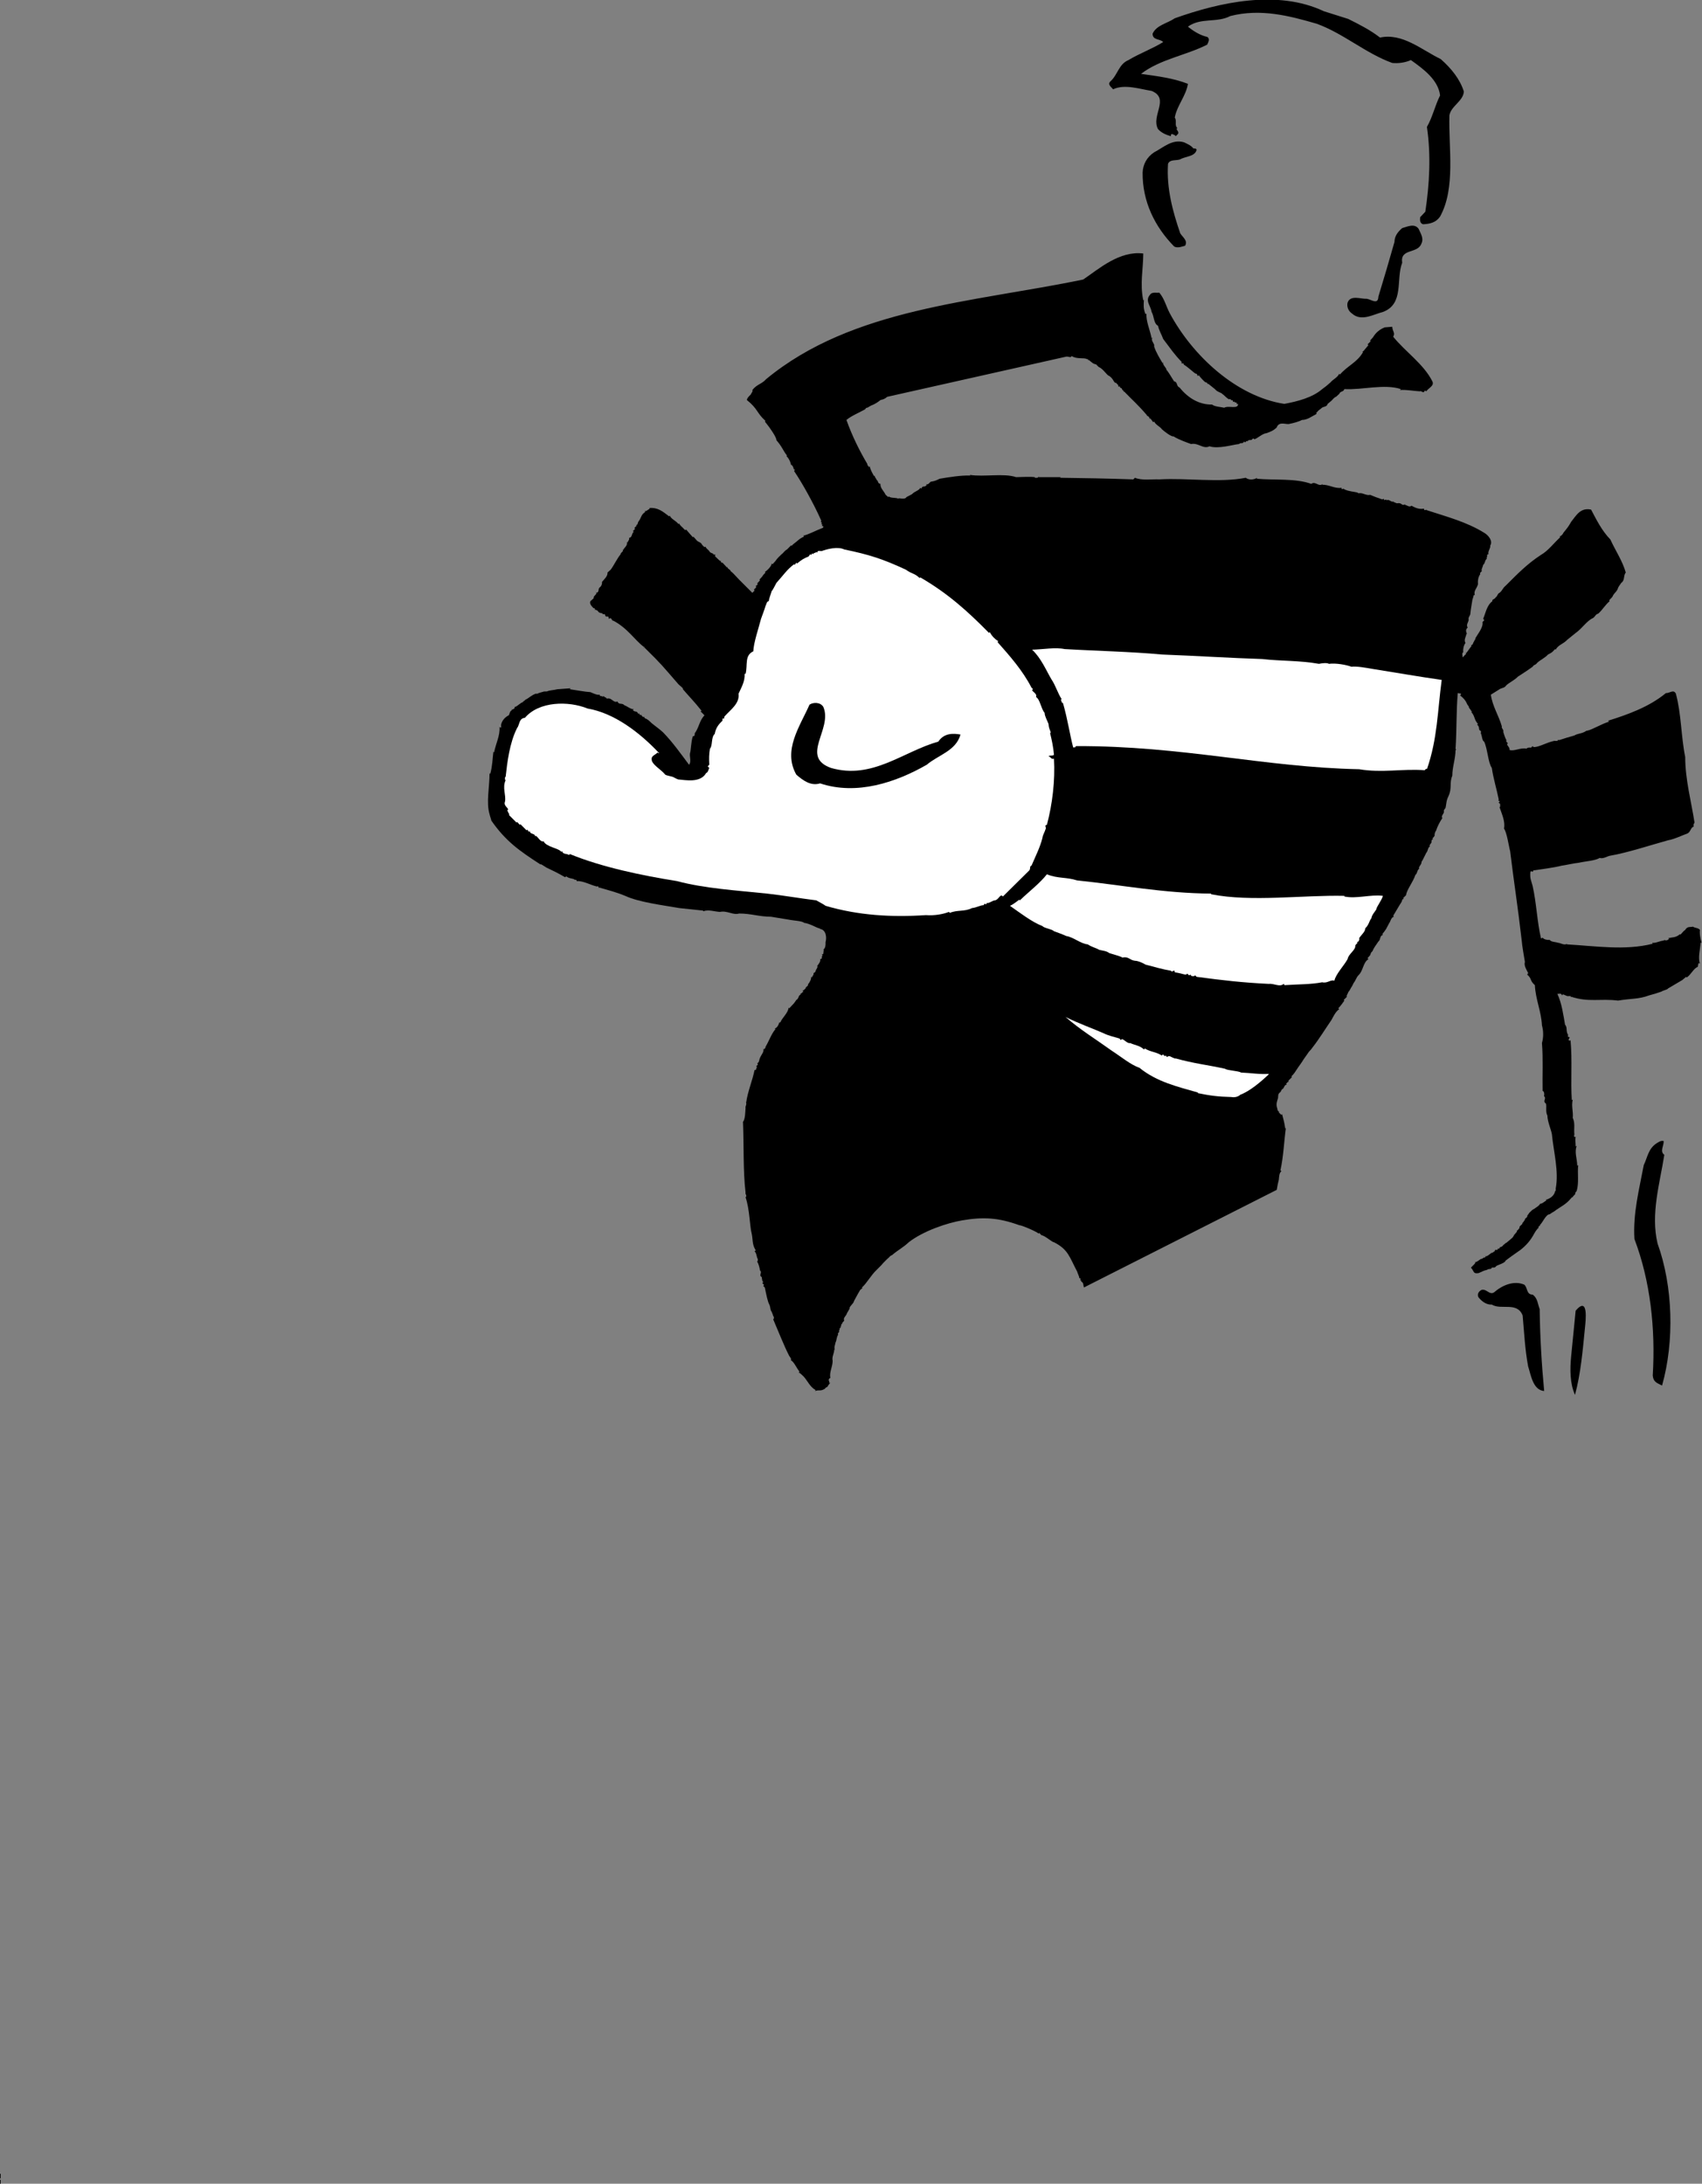 <?xml version="1.0" encoding="UTF-8" standalone="no"?>
<svg
   xmlns:dc="http://purl.org/dc/elements/1.1/"
   xmlns:cc="http://creativecommons.org/ns#"
   xmlns:rdf="http://www.w3.org/1999/02/22-rdf-syntax-ns#"
   xmlns:svg="http://www.w3.org/2000/svg"
   xmlns="http://www.w3.org/2000/svg"
   viewBox="0 0 706.267 905.893"
   height="905.893"
   width="706.267"
   xml:space="preserve"
   id="svg2"
   version="1.1"><rect x="0" y="0" width="706.267" height="905.893" fill="#808080" stroke="none"/><defs
     id="defs6" /><g
     transform="matrix(1.333,0,0,-1.333,0,905.893)"
     id="g10"><g
       transform="scale(0.1)"
       id="g12"><path
         id="path14"
         style="fill:#000000;fill-opacity:1;fill-rule:nonzero;stroke:none"
         d="M 1628.87,4613.75 1627,4615 c 0.63,-0.78 1.25,-1.11 1.87,-1.25" /><path
         id="path16"
         style="fill:#000000;fill-opacity:1;fill-rule:nonzero;stroke:none"
         d="m 3977.96,3344.44 c 0.37,0.47 0.74,0.97 1.04,1.56 l -1.04,-1.56" /><path
         id="path18"
         style="fill:#000000;fill-opacity:1;fill-rule:nonzero;stroke:none"
         d="m 3977.09,3343.14 0.87,1.3 c -0.35,-0.44 -0.64,-0.88 -0.87,-1.3" /><path
         id="path20"
         style="fill:#000000;fill-opacity:1;fill-rule:nonzero;stroke:none"
         d="M 2538.05,3776.42 2537,3778 c 0.3,-0.6 0.68,-1.11 1.05,-1.58" /><path
         id="path22"
         style="fill:#000000;fill-opacity:1;fill-rule:nonzero;stroke:none"
         d="M 1621.23,4608.77 1620,4610 c 0.33,-0.65 0.76,-1 1.23,-1.23" /><path
         id="path24"
         style="fill:#000000;fill-opacity:1;fill-rule:nonzero;stroke:none"
         d="m 2538.9,3775.14 c -0.22,0.42 -0.51,0.84 -0.85,1.28 l 0.85,-1.28" /><path
         id="path26"
         style="fill:#000000;fill-opacity:1;fill-rule:nonzero;stroke:none"
         d="M 2407.39,2699.61 2407,2700 c 0.38,-0.74 0.44,-0.71 0.39,-0.39" /><path
         id="path28"
         style="fill:#000000;fill-opacity:1;fill-rule:nonzero;stroke:none"
         d="m 4641,2899 c 0.93,-1.39 1.85,-1.97 2.77,-2.12 0.08,0.03 0.16,0.09 0.23,0.12 l -3,2" /><path
         id="path30"
         style="fill:#000000;fill-opacity:1;fill-rule:nonzero;stroke:none"
         d="m 4728,2978 1.86,-1.86 c -0.48,0.72 -1.31,1.3 -1.86,1.86" /><path
         id="path32"
         style="fill:#000000;fill-opacity:1;fill-rule:nonzero;stroke:none"
         d="m 4881.44,3576.29 2.56,1.71 c -1.42,-0.29 -2.16,-0.91 -2.56,-1.71" /><path
         id="path34"
         style="fill:#000000;fill-opacity:1;fill-rule:nonzero;stroke:none"
         d="M 4609.72,2878.28 4608,2880 c 0.57,-0.86 1.14,-1.37 1.72,-1.72" /><path
         id="path36"
         style="fill:#000000;fill-opacity:1;fill-rule:nonzero;stroke:none"
         d="m 4711,2954 1.93,-1.93 c -0.09,0.74 -0.62,1.41 -1.93,1.93" /><path
         id="path38"
         style="fill:#000000;fill-opacity:1;fill-rule:nonzero;stroke:none"
         d="M 4678.88,2921.75 4677,2923 c 0.63,-0.78 1.25,-1.11 1.88,-1.25" /><path
         id="path40"
         style="fill:#000000;fill-opacity:1;fill-rule:nonzero;stroke:none"
         d="m 2700.28,5352.29 1.72,1.71 c -0.86,-0.57 -1.36,-1.14 -1.72,-1.71" /><path
         id="path42"
         style="fill:#000000;fill-opacity:1;fill-rule:nonzero;stroke:none"
         d="M 4837.11,4491.34 4836,4493 c 0.29,-0.72 0.67,-1.23 1.11,-1.66" /><path
         id="path44"
         style="fill:#000000;fill-opacity:1;fill-rule:nonzero;stroke:none"
         d="m 4591,4812 1.73,-1.73 c -0.35,0.58 -0.87,1.16 -1.73,1.73" /><path
         id="path46"
         style="fill:#000000;fill-opacity:1;fill-rule:nonzero;stroke:none"
         d="M 4849.81,4493.18 4848,4495 c 0.36,-1.07 1.03,-1.54 1.81,-1.82" /><path
         id="path48"
         style="fill:#000000;fill-opacity:1;fill-rule:nonzero;stroke:none"
         d="m 4690.21,4493.81 1.79,1.19 c -0.79,-0.27 -1.36,-0.68 -1.79,-1.19" /><path
         id="path50"
         style="fill:#000000;fill-opacity:1;fill-rule:nonzero;stroke:none"
         d="m 3319,5686 c 9,1 14,-5 17,2 16,-11 40,-4 48,-10 8,2 -1,-8 5,-2 5,-4 13,-11 16,-12 14,-5 3,1 15,-10 15,-6 25,-26 33,-28 15,-10 13,-22 22,-22 8,-11 4,1 7,-12 l 3,2 c 5,-11 6,-1 9,-12 7,-1 1,-10 5,-4 26,-27 44,-42 72,-75 l -2,-2 c 3,4 13,-7 9,-10 l 3,3 9,-12 3,2 c 5,-11 18,-15 24,-24 9,-8 30,-24 36,-22 17,-11 47,-21 55,-24 22,5 38,-17 57,-7 28,-9 72,5 92,7 7,6 11,-1 16,8 l 3,-3 5,5 2,-2 c 5,9 12,0 17,9 2,1 3,-1 5,-2 9,2 25,18 38,19 14,5 21,8 31,17 8,22 30,8 41,12 11,2 29,7 38,12 17,0 30,11 46,19 l -2,2 7,8 9,7 c 6,7 17,3 20,14 l 12,10 c 4,4 8,10 14,12 l 10,9 c 4,10 13,5 16,15 57,-3 124,17 176,0 l -3,-3 c 19,2 42,-3 63,-4 1,4 11,-9 14,2 2,1 3,-1 5,-2 6,10 26,17 19,31 -27,54 -84,92 -122,139 7,12 -2,16 -3,31 l -24,-2 c -16,-7 -27,-16 -36,-31 l -9,-10 2,-2 -10,-10 3,-2 -10,-12 c -3,-3 -5,-8 -9,-8 l 2,-2 c -18,-32 -48,-42 -72,-70 l -2,3 c -5,-12 -20,-18 -27,-27 l -14,-12 -12,-9 c -30,-26 -75,-38 -118,-46 -149,23 -286,150 -357,283 -11,21 -16,44 -32,63 -8,-1 -19,2 -26,-3 -21,-21 -2,-34 2,-57 8,-13 6,-36 20,-43 3,-15 12,-29 16,-41 26,-34 33,-46 58,-72 l -2,-3 9,-2 -2,-2 c 15,-9 31,-25 38,-29 6,1 4,-6 7,-7 l 3,2 c 4,-6 17,-20 21,-22 7,1 6,-10 8,-4 8,-7 22,-17 24,-20 5,-6 22,-10 19,-12 2,2 21,-21 24,-16 h 2 c 1,-2 4,-3 3,-5 l 2,2 c 6,-1 1,-10 5,-5 h 2 c 1,-1 4,-2 3,-4 l 2,2 c 6,-2 1,-11 5,-5 h 2 c 1,-18 -30,-4 -43,-12 -13,3 -29,3 -38,10 -38,-1 -74,19 -101,53 -11,4 -5,17 -17,19 -8,12 -17,29 -24,36 -0.43,0.84 -0.25,1.5 0.09,2.14 L 3631,5647 c -3,7 -13,15 -10,22 l -2,-3 c -10,17 -20,33 -26,51 0,2 -1,5 2,7 l -2,-2 c -2,8 -11,15 -5,24 l -3,-3 c -5,26 -18,54 -16,77 l -3,-2 c -7,17 -6,28 -5,45 l -2,-2 c -11,53 0,97 0,146 -74,9 -137,-47 -187,-81 -342,-71 -718,-88 -987,-310 -14,-16 -28,-15 -43,-34 3,-3 -3,-9 -5,-14 -5,-5 -11,-10 -12,-17 35,-28 30,-40 58,-65 l -2,-2 4,-5 c 11,-13 33,-45 32,-53 19,-22 19,-30 33,-48 l -2,-2 c 5,-2 14,-19 14,-26 10,-4 7,-18 12,-15 1,-2 -1,-3 -2,-5 24,-35 61,-101 84,-153 2,-9 -5,-5 2,-7 1,-3 -1,-4 -2,-5 10,-1 -3,-6 7,-7 1,-3 -1,-4 -2,-5 -24,-9 -42,-20 -60,-24 l 2,-3 c -16,-7 -19,-13 -34,-24 l -4,-4 c -2,-1 -4,1 -5,2 l 2,-2 -12,-12 c -8,-4 -11,-11 -17,-15 -8,-8 -13,-12 -19,-21 l -9,-10 -3,2 c 0,-8 -13,-21 -21,-26 l 2,-2 c -4,-4 -8,-8 -10,-12 l -9,-10 2,-2 -9,-10 2,-2 c -2,-2 -4,-6 -7,-5 l 2,-3 c 0,-4 -5,-6 -7,-9 l 2,-3 -7,-7 -12,12 -7,7 -10,10 -7,7 -5,5 -16,17 -5,5 -5,4 c -1,6 -14,9 -10,15 l -2,-3 -14,15 c -2,-1 -4,1 -5,2 -1,2 1,3 2,5 l -2,-2 c -4,0 -6,4 -10,7 l -5,5 c -6,3 0,6 -4,9 l -3,-2 c -1,7 -11,4 -14,12 -5,6 -9,7 -12,14 l -3,-2 -7,7 c -4,9 -11,8 -17,14 l -7,8 c -1,1 -3,2 -2,4 l -3,-2 -9,10 -12,14 -3,-2 -4,4 c -5,6 -11,9 -15,17 l -2,-2 c -8,11 -21,14 -27,26 l -2,-2 c -21,16 -35,28 -62,26 l 2,-2 c -6,-3 -12,-10 -17,-7 l 3,-3 c -15,-10 -11,-17 -22,-31 -2,-3 -1,-10 -7,-10 l 2,-2 -7,-7 2,-3 -7,-7 3,-2 c -8,-6 -4,-18 -15,-19 3,-4 -3,-10 -5,-15 l -2,3 c 3.96,-11.88 -6.76,-16.91 -11.83,-26.71 1.49,-4.33 -8,-7.27 -7.17,-12.29 -11,-13 -21,-35 -31,-48 l -10,-9 c 2,-10 -11,-22 -17,-29 1,-4 -1,-13 -7,-17 -6,-5 -1,-13 -9,-17 l -3,3 c 6,-9 -8,-10 -7,-20 l -10,-9 c -5,-10 10,-21 10,-22 2,1 3,-1 5,-2 l -3,-3 c 2.49,2.49 9.71,-2.53 10.4,-2.61 6.04,-11 15.62,-4.53 16.6,-11.39 11,4 3,-7 12,-7 8,2 4,-5 7,-7 1,1 3,3 5,2 4,-2 7,-12 7,-7 45,-23 68,-61 96,-82 2.48,-0.31 2.75,-1.3 2.31,-2.3 55.67,-54.68 54.78,-55.81 102.69,-110.7 6,-8 19,-15 17,-19 16,-19 35,-38 58,-67 l -3,-2 12,-12 c -16,-18 -15,-32 -28,-53 -5,-3 1,-13 -8,-12 -6,-16 -6,-46 -9,-53 -2,-11 5,-27 -3,-36 -27,36 -50,69 -81,101 -12,11 -24,19 -36,29 -5,5 -12,12 -19,14 -2,1 -4,3 -3,5 -2,0 -5,-1 -7,2 -1,2 -3,3 -2,5 l -3,-2 c -1,2 -5,3 -5,7 l -2,-3 c -5,12 -9,4 -17,12 l 3,3 c -9,-1 -22,10 -29,12 -8,9 -17,0 -22,12 -11,-6 -19,12 -29,9 l 1.19,1.19 c -1.75,-1.16 -3.73,-1.19 -5.19,-1.19 -2,2 -4,3 -3,5 l -2,-2 -5,5 -2,-3 c -2,5 -11,0 -10,7 -8,-2 -22,5 -29,8 -17,1 -43,6 -64,9 l 2,3 -41,-3 c -11,-3 -25,-3 -33,-7 -3,0.75 -5.98,-0.74 -8.14,0.14 L 1694,4644 c -7,-2 -19,-5 -21,-7 -1.93,0 -3.79,-0.31 -5.19,0.19 L 1668,4637 c -11,-3 -23,-14 -29,-17 -3.37,0 -6.75,-7.04 -10.13,-6.25 L 1630,4613 c -2.5,-1.67 -6.39,-5.37 -8.77,-4.23 L 1622,4608 c -7,-4 -15,-13 -21,-12 l 2,-2 c -3,-5 -9,-8 -12,-5 l 3,-3 c -8,-4 -7,-11 -10,-16 -12,-6 -21,-16 -24,-29 -1,-4 2,-8 -2,-10 l -3,3 c 2,-28 -11,-50 -17,-80 l -2,3 c -3,-24 -3,-45 -10,-70 l -2,3 c 0,-45 -11,-91 0,-128 1,-6 7,-21 5,-19 45,-65 88,-95 153,-137 h 3 c 5,-3 18,-11 14,-9 29,-14 34,-16 60,-31 2,1 3,3 5,2 7,-7 26,-6 24,-10 h 5 c 1,-1 3,-2 2,-4 21,1 42,-12 63,-17 8,4 4,-9 7,-3 27,-8 55,-15 81,-26 43,-20 117,-29 168,-38 l 75,-8 v -2 c 17,6 35,-1 52,-2 23,5 41,-11 60,-5 37,0 63,-10 99,-10 l 55,-9 c 13,-3 43,-4 48,-10 17,-2 39,-15 46,-17 2,1 3,-1 4,-2 19,-3 21,-27 17,-41 0,-12 0,-17 -7,-24 l 2,-2 c -4,-3 2,-13 -7,-12 l 3,-3 c -5,-3 1,-12 -8,-12 3,-7 -6,-17 -9,-21 3,-4 -3,-10 -5,-15 l -0.1,0.14 c 0.35,-0.64 0.53,-1.3 0.1,-2.14 -2,-2 -4,-6 -7,-5 3,-4 -3,-10 -5,-14 l -2,2 c 1,-7 -4,-17 -10,-24 l -2,2 c 8,-6 -6,-8 -5,-14 -3,-2 -6,-7 -10,-7 l 3,-3 c -4,-2 -6,-7 -10,-7 l 2,-2 c -9,-3 -5,-12 -14,-17 l -7,-10 -15,-16 -2,2 c -2,-17 -19,-30 -26,-46 h -3 c -2,-7 -6,-16 -14,-19 l 2,-2 c -12,-13 -21,-39 -31,-55 1,-4 -3,-5 -5,-8 l -2,3 c 4,-10 -6,-19 -10,-29 -3,-6 -2,-15 -9,-17 l 2,-2 c 1,-4 -3,-5 -5,-7 l 3,-3 c -5,-2 0,-10 -8,-9 -6,-31 -22,-69 -26,-101 l -2,2 c 6,-6 -2,-15 0,-19 -1,-12 -1,-36 -8,-43 3,-76 0,-152 8,-221 -2,-4 6,-9 0,-14 13,-38 13,-91 19,-113 4,-17 1,-34 12,-51 1,-2 -1,-3 -3,-4 7,-7 6,-19 10,-24 0,-3 1,-6 -2,-8 5,-8 8,-21 9,-28 8,-6 -5,-15 5,-20 0,5 2,-20 5,-14 1,-2 -1,-3 -3,-5 l 5,-5 c 1,-2 -1,-3 -2,-4 l 5,-5 c 4,-20 9,-45 14,-53 4,-8 2,-16 7,-22 1.63,-3.26 5.18,-12.98 5.39,-14.39 L 2409,2698 c 0,-3 1,-6 -2,-8 15,-35 35,-85 48,-110 2,-6 10,-12 7,-17 11,-7 16,-22 27,-36 l -3,-2 c 7,-3 16,-14 15,-12 13,-14 20,-33 38,-43 l -2,-3 c 16,5 15,-2 31,7 2,5 7,4 9,8 1,4 6,7 8,12 l -3,-3 c 1,6 -7,12 3,17 -4,17 7,34 7,53 -3,13 5,22 5,36 l 2,-3 c -3,10 0,14 2,24 4,8 3,17 8,24 -2,5 2,7 4,10 l -2,2 c 5,3 0,11 7,10 l -2,2 c 5,3 0,11 7,10 l -2,2 7,8 c -4,10 6,13 9,24 3,4 5,9 8,14 -2,6 12,14 14,24 l 12,22 7,12 c 3,1 4,5 7,4 l -2,3 c 15,13 28,38 46,55 l 14,14 7,8 12,12 c 7,5 7,9 15,12 20,17 34,23 52,40 45,35 119,60 166,68 65,11 112,9 178,-15 8,0 54,-20 60,-26 l 2,2 7,-7 c 12,-2 33,-22 39,-22 45,-23 48,-46 72,-91 2,-7 7,-16 7,-21 10,-1 -3,-6 7,-8 l -2,-2 c 8.8,-3.2 6.8,-11.5 9.2,-18.8 l 600.27,303.8 c 1.76,10.72 3.91,22.18 6.53,32 1,9 1,21 8,26 l -3,3 c 10,46 11,90 17,132 l -2,-3 c -2,18 -7,34 -10,46 l -2,-3 -8,8 c 0,2 2,3 3,4 l -3,-2 -4,5 c -0.42,0.84 -0.25,1.5 0.09,2.14 L 3977,3343 c -4,12 -4,19 0,31 4,9 -1,15 7,22 4,2 4,7 7,10 7,3 5,10 12,14 h 2 v 2 h -2 c 3,3 5,8 10,8 l -3,2 12,12 -2,2 c 9,9 11,13 17,22 7,11 14,19 21,31 l 7,10 5,7 c 5,9 10,11 15,19 22,28 40,58 60,87 4,7 13,27 24,33 l -3,3 c 8,8 14,17 19,24 l -2,2 10,10 c -3,3 3,9 4,14 8,10 5,9 12,19 l 5,10 c 6,7 8,17 15,24 15,14 14,40 31,50 l -3,3 8,9 c 2,4 2,9 7,12 4,10 12,21 19,31 8,6 3,18 14,20 -4,2 1,7 3,9 l 7,10 10,19 c 3,2 5,17 14,19 l -2,3 c 10,16 18,31 26,43 2,3 1,10 7,9 l -2,3 9,9 c 2,17 22,41 29,63 7,5 5,16 12,19 -3,4 3,10 5,14 3,4 1,9 5,12 l 12,24 c 6,6 4,17 12,20 -5,2 1,6 2,9 5,3 -1,13 7,12 l -2,3 7,9 c -1,4 1,12 5,17 3,11 12,28 19,38 -5,7 5,13 5,20 -2,5 3,8 5,12 3,15 2,22 9,36 12,26 2,40 12,64 0,28 10,52 10,80 h 2 v 2 h -2 c 4,61 2,119 7,175 l 10,-2 c 1,-2 -1,-4 -3,-5 23,-18 19,-27 27,-34 0,-7 8,-11 7,-14 7,-1 -4,-11 2,-5 11,-13 8,-24 20,-36 l -3,-2 c 10,-8 3,-16 10,-19 6,-2 -2,-14 2,-8 4,-11 4,-24 10,-26 11,-23 12,-65 24,-82 4,-30 16,-70 21,-96 2,-8 -5,-4 3,-7 1,-2 -1,-3 -3,-5 l 5,-4 c -1,-4 2,-8 -2,-10 8,-24 18,-44 14,-67 9,-12 15,-56 19,-70 12,-99 24,-173 36,-278 1,-16 8,-54 10,-67 -4,-11 6,-26 10,-34 0,-2 -2,-3 -3,-5 16,-14 7,-18 24,-33 2,-44 20,-82 22,-125 5,-18 5,-38 0,-55 4,-51 1,-97 2,-149 9,-3 3,-21 5,-17 8,-7 -6,-15 5,-22 4,-9 -2,-25 5,-38 0,-18 12,-45 14,-58 5,-53 22,-115 12,-168 -1,-3 2,-7 -2,-9 -3,-16 -18,-24 -29,-27 l 2,-2 c -6,-3 -14,-11 -19,-10 -6,-8 -9,-9 -19,-16 -7,-3 -9,-7 -15,-12 l -7,-10 -2,2 c 8,-6 -6,-8 -5,-14 l -7,-10 -3,3 c 8,-7 -7,-10 -7,-17 l -0.14,0.14 c 0.39,-0.58 0.59,-1.25 0.14,-2.14 -3,-3 -5,-8 -9,-8 l 2,-2 -10,-12 -0.07,0.07 c 0.25,-2.09 -3.2,-4.85 -3.93,-7.07 l -8,-7 -12,-10 c -3.37,0 -6.75,-7.03 -10.12,-6.25 L 4680,2921 c -3,-4 -9,-8 -12,-5 l 2,-2 -5,-5 -2,2 c -1,-11 -9,1 -10,-9 -3.08,-0.77 -6.15,-5.61 -9.23,-5.12 -6.94,-3.13 -14.84,-13.84 -21.77,-9.88 l 3,-2 -3,-3 c -2,0 -3,2 -5,3 l 3,-3 c -3.43,0 -6.85,-5.81 -10.28,-3.72 L 4610,2878 c -6,-4 -14,-11 -19,-10 l 2,-2 -4,-5 -10,-10 c 11,-12 6,-20 24,-17 17,7 13,7 26,10 6,5 13,0 15,7 5,1 9,-2 14,5 6,4 27,9 29,17 l 19,14 27,19 c 18,14 32,30 43,51 4,7 6,10 12,17 h 2 v 2 h -2 c 2,2 3,6 7,5 l -2,2 c 9,7 19,34 31,34 11,8 11,6 21,14 13,9 31,18 44,34 2,1 3,6 7,5 0,4 5,6 7,9 1,4 1,7 5,10 8,26 2,55 5,81 l -3,-2 c -1,26 -9,40 -2,62 l -3,-2 c 0,11 -2,20 0,31 l -2,-2 c -5,2 -2,6 -2,9 -2,17 3,34 -5,51 2,20 -5,36 0,57 l -3,-2 c -4,61 2,124 -4,187 l -3,-2 c -9,4 8,12 -5,12 0.72,2.15 -0.57,5.3 0.44,7.29 L 4881,3576 c -7,11 -1,23 -9,31 -5,28 -10,67 -24,96 2,-1 14,4 14,-5 2,2 3,4 5,3 4,-2 17,-7 12,-5 h 7 c 8,2 0,-9 5,-2 55,-18 90,-5 146,-12 41,7 64,4 96,16 15,4 25,7 39,12 8,5 17,5 21,10 l 17,10 27,16 12,10 2,-2 c 14,10 21,28 34,33 2,4 0,9 4,12 l 3,-2 c -7,18 1,46 2,65 h 3 c -3,10 -7,29 -5,40 -7,8 -18,5 -24,12 l 2,-2 c -8,-2 -17,2 -24,-10 l -5,-4 -9,-10 c -2,-1 -4,1 -5,2 l 2,-2 c -14,-11 -22,-8 -36,-12 l 3,-2 c -7,-6 -10,-5 -17,-3 l 2,-2 c -15,-1 -26,-9 -38,-7 l 2,-3 c -86,-22 -179,-7 -268,-2 l 2,2 c -10,-6 -19,2 -29,3 -9,3 -21,2 -26,9 -6,-1 -18,1 -22,7 -1,-1 -3,-3 -5,-2 -12,51 -14,110 -26,163 -4,16 -9,22 -7,43 4,8 7,-5 9,5 26,4 61,8 89,15 20,3 35,7 53,9 22,5 50,6 65,15 11,-4 24,6 33,7 53,9 129,34 180,48 19,3 45,16 60,21 11,6 9,18 20,22 -3,3 0,9 2,12 -10,65 -29,134 -29,204 -13,64 -12,134 -29,197 -7,15 -20,1 -31,2 -52,-43 -119,-67 -180,-86 l 3,-3 c -24,-7 -52,-25 -68,-28 -0.88,-0.44 -1.55,-0.25 -2.13,0.13 L 4939,4522 c -14,-10 -27,-8 -38,-15 -18,-5 -31,-9 -46,-14 -1.93,0 -3.79,-0.31 -5.19,0.18 l 0.19,-0.18 -2,-3 c -3.43,0.86 -8.31,-1.19 -10.89,1.34 L 4838,4490 c -22,-4 -42,-17 -60,-19 -3,0 -6,0 -7,3 l -5,-5 c -3,1 -11,1 -14,-3 -19,4 -38,-9 -53,-4 2,6 -6,13 -7,16 -1,2 1,4 2,5 l -5,5 c 0,2.21 0.02,4.4 1.21,5.81 L 4689,4493 c -5,10 -7,18 -9,24 0,2 -1,5 2,7 l -2,-2 c -1,5 -9,11 -3,16 l -2,-2 c -9,32 -29,62 -34,98 l 24,15 c 11,8 17,4 24,14 8,8 27,17 36,27 l 29,19 17,12 c 5,8 9,4 14,12 11,10 24,15 34,26 13,7 11,5 22,17 l 2,-2 c 7,15 23,17 36,31 l 26,21 c 19,13 35,38 53,46 8,4 8,12 17,14 13,11 23,29 36,39 l -2,2 c 3,5 10,9 12,15 4,8 9,10 14,19 3,10 7,13 12,21 12,8 6,23 14,32 -10,36 -32,68 -48,103 -27,28 -43,61 -60,93 -33,7 -46,-18 -62,-38 -9,-16 -12,-19 -24,-34 -2,-5 -7,-10 -12,-12 l 2,-2 c -20,-18 -36,-41 -60,-55 -43,-28 -73,-59 -110,-96 -10,-8 -9,-14 -19,-22 -7,-3 -6,-11 -12,-14 -3,-7 -13,-6 -10,-12 -18,-13 -21,-37 -29,-55 l 3,-3 c 1,-3 -4,-5 -5,-7 3,-16 -14,-36 -22,-50 l -0.27,0.27 c 2.07,-3.42 -3.73,-6.85 -3.73,-10.27 -4,-4 -3,-12 -10,-12 l 2,-2 -16,-22 -3,2 c 7,-6 -7,-10 -7,-16 l -2,2 c 0,5 -3,11 2,14 -1,9 1,21 7,29 -6,10 2,19 3,29 l 2,-2 c -3,8 -6,14 2,21 -6,8 2,16 3,24 -2,7 3,11 5,17 2,21 4,27 7,48 h 2 l -2,2 c 5,2 0,11 7,10 -4,14 6,19 10,34 -1,8 0,22 7,31 -2,4 2,7 5,9 -3,5 3,13 4,20 7,5 5,16 12,19 l -2,2 c 5,3 -1,13 7,12 -4,8 7,19 5,27 9,14 -5,32 -19,40 -55,34 -117,50 -178,70 -2,4 -10,-4 -9,5 -18,-3 -29,4 -39,9 -7,-6 -14,2 -21,3 l 2,2 c -12,-7 -10,4 -22,3 l 3,2 c -7,-6 -13,1 -19,2 l 2,3 c -6,-8 -14,7 -22,2 -4,6 -9,-5 -9,5 -5,-5 -12,1 -17,2 -10,3 -18,7 -26,10 -9,-3 -22,5 -29,5 -3,1 -8,-2 -10,2 -11,3 -26,3 -41,10 -4,6 -9,-5 -9,5 -20,-4 -41,11 -60,9 l 2,3 c -13,-11 -23,10 -36,0 -49,18 -114,11 -170,16 l 2,3 c -12,-7 -27,-7 -36,0 -83,-16 -180,0 -269,-5 -25,1 -54,-4 -76,5 l -5,-5 c -86,3 -153,4 -228,5 l 2,2 h -69 l 2,3 -5,-5 c -3,1 -8,-2 -9,2 -15,2 -46,0 -58,0 -38,13 -100,0 -144,7 l 2,-2 c -30,1 -66,-5 -96,-10 -12,-6 -15,-7 -26,-9 -4,1 -9,-13 -17,-7 l 3,-3 c -7,-10 -13,0 -17,-12 l -3,3 c -4,-9 -18,-11 -26,-20 l -17,-9 c -6,-10 -24,-1 -26,-5 -6,4 -24,1 -29,7 l -2,-2 -8,7 c -5,11 -18,22 -16,34 -10,1 -6,10 -12,12 -1,5 -8,10 -5,14 l -3,-2 c -8,14 -10,18 -14,31 l -2,-3 c -0.86,3.43 -6.8,6.86 -4.72,10.29 L 2700,5352 c -25,42 -48,89 -65,137 14,12 38,22 58,33 2,2 3,6 7,5 l 12,7 c 12,4 23,12 29,17 8,2 13,3 21,10" /><path
         id="path52"
         style="fill:#000000;fill-opacity:1;fill-rule:nonzero;stroke:none"
         d="M 4938.87,4522.13 4937,4524 c 0.56,-0.56 1.14,-1.38 1.87,-1.87" /><path
         id="path54"
         style="fill:#000000;fill-opacity:1;fill-rule:nonzero;stroke:none"
         d="M 1667.81,4637.19 1666,4639 c 0.36,-1.07 1.04,-1.54 1.81,-1.81" /><path
         id="path56"
         style="fill:#000000;fill-opacity:1;fill-rule:nonzero;stroke:none"
         d="m 1896,4625 -1.81,-1.81 c 0.65,0.44 1.27,1 1.81,1.81" /><path
         id="path58"
         style="fill:#000000;fill-opacity:1;fill-rule:nonzero;stroke:none"
         d="m 2006.31,4780.7 c -0.11,0.1 -0.2,0.19 -0.31,0.3 -5.52,-4.82 -0.67,-2.52 0.31,-0.3" /><path
         id="path60"
         style="fill:#000000;fill-opacity:1;fill-rule:nonzero;stroke:none"
         d="M 1693.86,4644.14 1692,4646 c 0.5,-1 1.14,-1.57 1.86,-1.86" /><path
         id="path62"
         style="fill:#000000;fill-opacity:1;fill-rule:nonzero;stroke:none"
         d="m 3631.95,5648.42 c 0.37,0.47 0.75,0.98 1.05,1.58 l -1.05,-1.58" /><path
         id="path64"
         style="fill:#000000;fill-opacity:1;fill-rule:nonzero;stroke:none"
         d="m 1939,5083 c 0.05,0.1 0.12,0.18 0.17,0.29 -0.29,0.85 -0.86,1.73 -2.17,2.71 l 2,-3" /><path
         id="path66"
         style="fill:#000000;fill-opacity:1;fill-rule:nonzero;stroke:none"
         d="m 3631.09,5647.14 0.86,1.28 c -0.34,-0.44 -0.63,-0.86 -0.86,-1.28" /><path
         id="path68"
         style="fill:#000000;fill-opacity:1;fill-rule:nonzero;stroke:none"
         d="m 4197,6737 c 34,-17 68,-34 99,-58 70,15 129,-38 189,-67 34,-30 60,-63 72,-101 -2,-30 -40,-45 -45,-74 -3,-102 20,-226 -29,-315 -13,-19 -32,-23 -53,-24 -10,3 -10,13 -9,22 l 16,17 c 13,86 18,176 5,264 17,29 25,66 41,98 -6,49 -53,83 -91,110 -17,-8 -40,-11 -58,-9 -83,30 -152,92 -235,122 -86,25 -175,48 -269,24 -42,-22 -92,-4 -132,-33 17,-14 38,-27 60,-32 10,-6 3,-17 0,-24 -67,-34 -146,-45 -206,-91 50,-7 100,-13 146,-31 -6,-38 -34,-67 -41,-105 8,-11 -3,-25 10,-34 l -2,2 c -7,-6 7,-10 2,-19 l -7,-7 c -3,5 -8,5 -12,7 -3,-1 -3,-4 -3,-7 -14,4 -29,10 -40,22 -23,42 38,95 -20,119 -38,6 -84,22 -120,5 -4,6 -18,14 -9,24 24,21 26,54 57,67 35,21 74,35 108,56 -10,11 -33,5 -33,26 12,27 46,32 69,48 140,50 320,90 464,22 l 76,-24" /><path
         id="path70"
         style="fill:#000000;fill-opacity:1;fill-rule:nonzero;stroke:none"
         d="m 3715,6334 c 4,0 10,0 10,-5 -6,-21 -34,-19 -51,-29 -13,-5 -32,1 -38,-14 -5,-77 15,-149 38,-216 7,-12 25,-23 15,-39 -6,-1 -23,-9 -34,-2 -60,61 -99,140 -98,230 1,25 13,48 36,63 29,15 56,42 93,31 10,-5 21,-9 29,-19" /><path
         id="path72"
         style="fill:#000000;fill-opacity:1;fill-rule:nonzero;stroke:none"
         d="m 4416,6084 c 6,-14 17,-29 9,-46 -12,-33 -67,-14 -60,-60 -20,-51 7,-128 -60,-153 -29,-7 -67,-31 -96,-5 -12,8 -17,22 -14,34 9,25 41,11 60,12 14,-2 35,-20 36,7 17,56 34,113 50,170 0,18 11,32 24,43 15,4 38,16 51,-2" /><path
         id="path74"
         style="fill:#ffffff;fill-opacity:1;fill-rule:nonzero;stroke:none"
         d="m 2820,5023 c 21,-15 24,-9 43,-26 l 2,2 c 86,-50 147,-105 214,-173 l 2,3 c 7,-13 15,-21 27,-29 l -3,-2 c 39,-44 78,-88 106,-142 l 5,-5 -3,-2 c 0,-6 17,-12 12,-22 13,-8 15,-35 27,-50 0,-10 8,-23 12,-34 1,-13 3,-15 7,-26 l -2,-3 c 5,-20 10,-43 12,-67 -5,-5 -13,0 -17,-5 6,0 9,-11 17,-7 4,-68 -5,-142 -22,-206 -11,-2 1,-8 -5,-15 0,-4 -8,-16 -9,-26 -7,-28 -21,-56 -34,-86 -7,-2 -2,-9 -7,-15 l -82,-81 -2,2 c -7,5 -11,-11 -22,-14 -9,0 -18,-10 -26,-8 -2,-10 -6,3 -10,-7 -10,0 -23,-8 -36,-9 -24,-12 -46,-5 -69,-15 l -3,3 c -18,-7 -44,-12 -72,-10 -107,-7 -210,-1 -312,29 -5,4 -20,12 -29,17 -56,7 -100,15 -153,21 -96,10 -195,16 -281,39 -107,17 -233,43 -333,84 l -3,-3 c -4,5 -19,1 -21,12 l -3,-2 c -6,11 -47,15 -55,33 -9,-4 -17,13 -24,17 l -2,-2 c -1,11 -16,5 -17,17 l -3,-3 -4,7 -3,-2 -19,19 -2,-2 -8,9 -2,-2 -24,24 2,2 c -4,3 -4,8 -7,12 l 3,3 c -2,6 -15,13 -10,24 4,21 -9,43 2,67 -4,2 -1,6 -2,10 h 2 c 5,45 12,106 36,153 7,7 5,30 24,31 44,52 136,53 195,29 82,-14 161,-73 223,-139 -2,-1 -3,1 -5,2 -10,-10 -23,-10 -17,-28 8,-15 28,-25 41,-41 5,-3 19,-5 24,-7 2,-1 16,-9 19,-8 17,-1 66,-12 84,20 7,3 7,11 10,16 l -5,5 5,5 c -1,19 -1,32 2,50 9,9 3,36 15,46 3,17 10,28 24,41 v 7 c 8,-3 4,5 7,7 19,21 47,40 43,70 10,22 20,38 19,62 h 3 c 7,28 -4,57 24,70 1,27 16,70 24,101 3,9 11,29 14,40 3,5 3,14 10,15 1,9 7,23 9,31 4,4 10,17 15,26 21,23 33,42 55,58 l 2,-2 5,7 2,-3 c 14,12 23,17 36,22 l 5,7 3,-2 4,5 3,-3 c 1,6 6,3 9,7 l 3,-2 c 0,9 12,4 14,5 16,6 50,15 70,5 78,-16 121,-30 192,-63" /><path
         id="path76"
         style="fill:#ffffff;fill-opacity:1;fill-rule:nonzero;stroke:none"
         d="m 3617,4759 c 107,-4 214,-11 312,-14 61,-7 115,-4 177,-15 9,2 25,4 31,0 21,3 54,-3 70,-9 16,2 44,-3 67,-7 82,-13 143,-24 214,-34 -13,-97 -13,-183 -46,-278 l -2,2 -5,-5 c -72,5 -132,-9 -204,3 -295,6 -549,73 -881,72 l -5,-5 -2,2 -2,-2 c -11,42 -17,87 -32,139 -6,1 -3,6 -7,10 l 3,2 c -12,18 -19,43 -32,62 -16,27 -32,66 -60,92 34,1 73,8 101,2 100,-6 207,-8 303,-17" /><path
         id="path78"
         style="fill:#000000;fill-opacity:1;fill-rule:nonzero;stroke:none"
         d="m 2563,4596 c 30,-69 -74,-155 24,-190 129,-37 224,51 334,82 18,27 46,26 69,22 -14,-51 -70,-64 -105,-94 -96,-55 -218,-96 -332,-58 -29,-9 -53,9 -74,27 -43,76 11,150 41,218 12,8 34,8 43,-7" /><path
         id="path80"
         style="fill:#ffffff;fill-opacity:1;fill-rule:nonzero;stroke:none"
         d="m 3353,4056 c 137,-14 269,-40 417,-41 v -2 c 126,-25 286,-2 415,-5 v -2 c 38,-8 81,7 120,2 -4,-15 -19,-32 -21,-43 -6,-9 -13,-16 -15,-27 -7,-8 -7,-20 -19,-31 1,-10 -14,-22 -19,-31 2,-3 -1,-12 -7,-12 l 2,-2 -7,-8 c 2,-15 -21,-26 -24,-43 -11,-20 -37,-47 -41,-67 -13,4 -21,-9 -38,-5 -36,-7 -75,-6 -118,-9 1,2 -1,3 -2,4 -12,-11 -30,2 -46,0 -82,4 -143,11 -225,22 l -5,5 c -2,-5 -6,-2 -10,-3 l -5,5 c -1,-1 -2,-3 -4,-2 l -5,5 c -2,-3 -5,-3 -7,-3 -8,2 -18,5 -32,7 0,13 -8,-3 -12,5 -25,4 -52,12 -79,19 -6,4 -23,12 -33,12 -17,2 -19,14 -39,10 -8,5 -30,10 -41,14 -9,7 -20,7 -31,10 -10,6 -22,8 -36,17 -22,2 -45,23 -67,26 -10,5 -25,10 -38,15 -7,7 -30,9 -36,16 -32,12 -71,42 -101,63 10,4 19,12 29,19 l 2,-2 2,2 c 26,25 60,51 82,79 35,-14 60,-8 94,-19" /><path
         id="path82"
         style="fill:#ffffff;fill-opacity:1;fill-rule:nonzero;stroke:none"
         d="m 3434,3581 c 16,-8 34,-12 51,-17 l 4,-5 3,3 c 6,1 18,-15 26,-12 15,-7 31,-8 43,-20 l 3,3 c 17,-11 34,-10 53,-22 1,1 2,4 4,3 l 5,-5 3,2 4,-5 c 2,3 5,3 8,3 2,0 16,-9 19,-7 57,-16 99,-20 153,-32 9,-6 40,-6 51,-12 29,-1 56,-6 86,-4 l -2,-3 c -21,-20 -57,-51 -87,-62 -6,-6 -17,-9 -28,-7 -41,1 -65,4 -104,12 v 2 c -63,18 -128,33 -182,77 -27,9 -58,35 -86,53 -50,36 -98,65 -144,105 40,-20 88,-37 117,-50" /><path
         id="path84"
         style="fill:#000000;fill-opacity:1;fill-rule:nonzero;stroke:none"
         d="m 5179,3245 c 1,-15 -13,-32 2,-43 -14,-89 -43,-184 -21,-276 48,-133 53,-304 14,-442 -16,8 -27,11 -29,31 9,148 -8,296 -57,425 -5,80 15,155 29,230 12,25 14,51 40,68 7,4 13,9 22,7" /><path
         id="path86"
         style="fill:#000000;fill-opacity:1;fill-rule:nonzero;stroke:none"
         d="m 4745,2798 c 11,-9 6,-31 26,-31 16,-11 16,-30 22,-45 1,-84 6,-171 14,-255 -35,3 -41,49 -50,77 -10,54 -12,103 -17,158 -17,44 -67,16 -96,34 -17,-1 -31,10 -41,22 -6,9 0,20 10,24 15,3 24,-17 38,-8 25,22 62,38 94,24" /><path
         id="path88"
         style="fill:#000000;fill-opacity:1;fill-rule:nonzero;stroke:none"
         d="m 4934,2664 c -7,-71 -13,-142 -31,-209 -16,35 -16,80 -12,120 l 14,142 c 41,48 31,-33 29,-53" /><path
         id="path90"
         style="fill:#000000;fill-opacity:1;fill-rule:nonzero;stroke:none"
         d="M 0,31 H 2 V 17.004 H 0 V 31" /><path
         id="path92"
         style="fill:#000000;fill-opacity:1;fill-rule:nonzero;stroke:none"
         d="M 0,12.004 H 2 V 0 H 0 v 12.004" /></g></g></svg>